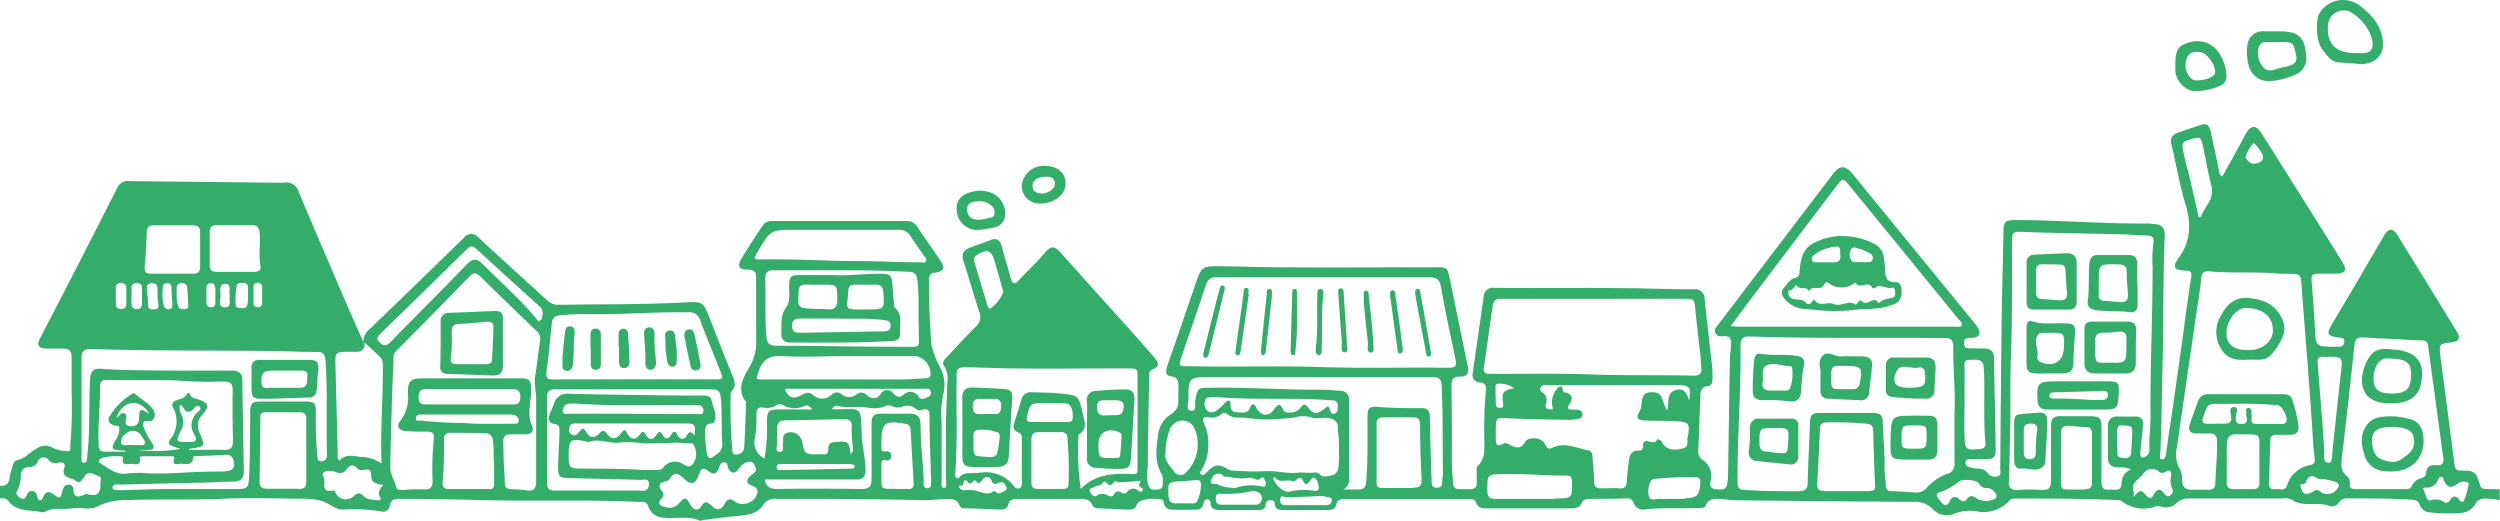 <svg xmlns="http://www.w3.org/2000/svg" viewBox="0 0 340.39 70.88">
  <defs>
    <style>
      .cls-1 {
        fill: #33ad69;
      }
    </style>
  </defs>
  <g id="レイヤー_2" data-name="レイヤー 2">
    <g id="レイヤー_1-2" data-name="レイヤー 1">
      <g>
        <path class="cls-1" d="M338.48,66.58c-.37,0-.67-.06-.81-.51-.56-1.87-.71-2-2.59-2-.69,0-.81-.26-.89-.85-.61-4.84-1.27-9.69-1.89-14.53-.24-1.88-.2-1.88,1.56-2.09.91-.1,1.19-.59.7-1.38q-4.05-6.61-8.14-13.21c-.62-1-1.22-.94-1.81.06-2.33,4-4.67,8-7,11.9-.9,1.51-.8,1.77.9,2,.3.05.69,0,.68.47s-.19.76-.69.77a15.16,15.16,0,0,1-2.23-.07c-.69-.1-.92-.44-1-1.13q-.21-3.93-.54-7.84c-.05-.67.16-.92.8-.91s1.56,0,2.34,0c1.52,0,1.77-.41,1-1.68-2.26-3.64-4.55-7.27-6.84-10.9-1.39-2.22-2.78-4.44-4.2-6.64-.64-1-1.3-1-1.94,0-.23.36-.4.75-.61,1.12-.89,1.63-1.79,3.25-2.7,4.88-.46-.28-.41-.63-.47-.93-.37-1.73-.72-3.47-1.11-5.2-.14-.63-.41-1.2-1.23-.93-1.11.35-2.22.73-3.32,1.13a1.19,1.19,0,0,0-.79,1.6c.65,2.65,1.07,5.36,1.88,8s.81,5.1-.94,7.46c-.87,1.18-.55,1.61.89,1.67.65,0,1,.15.85.93-.4,2.51-.72,5-1.07,7.57-.45,3.22-.9,6.45-1.36,9.67-.33,2.28-.69,4.55-1,6.83-.05.32-.13.71-.52.7s-.28-.42-.27-.67c.22-3.89.2-7.79.31-11.68.18-6,.05-12,.31-18,.05-1.14-.39-1.65-1.49-1.68-.25,0-.49-.09-.74-.08-6.06.07-12.1-.47-18.16-.47-1.24,0-1.53.25-1.56,1.35q-.08,3.82-.17,7.65c-.17,8.25-.19,16.51-.28,24.76,0,.4.19,1-.33,1.13a1.18,1.18,0,0,1-1.34-.41,1.69,1.69,0,0,0-1.39-.64,6.44,6.44,0,0,1-1.15-.2.61.61,0,0,1-.51-.7c.06-.37.39-.37.67-.38h2c1.19,0,1.45-.27,1.44-1.46-.07-4.11-.17-8.21-.24-12.32,0-.92-.47-1.27-1.32-1.29L268,47.42c-.45,0-.58-.34-.58-.74s.15-.62.54-.67c.21,0,.43,0,.64,0,.9-.11,1.16-.59.71-1.38a4.85,4.85,0,0,0-.5-.69q-8.28-10.12-16.55-20.24c-1-1.23-1.75-1.24-2.7,0Q241.79,33.88,234,44.13c-.28.36-.68.7-.43,1.22s.7.45,1.13.42c.83-.05,1.05.39,1,1.12s-.15,1.26-.16,1.9c-.1,5.35-.17,10.7-.26,16.05a7.65,7.65,0,0,1-.1,1c-.14,1-.92.8-1.56.77s-.88-.49-.72-1.12a2.53,2.53,0,0,0-1-2.81,1.42,1.42,0,0,1-.68-1.24c.12-2.47.19-5,.3-7.43,0-.68.09-1.37,1-1.44.46,0,.63-.41.63-.85a14.88,14.88,0,0,0,0-1.49c-.34-3.16-.71-6.33-1.05-9.5a1.3,1.3,0,0,0-1.52-1.34c-2.33,0-4.67-.07-7-.12-6.69-.13-13.4,0-20.1-.08A1.26,1.26,0,0,0,202,40.4c-.47,3.47-1,6.94-1.48,10.41a1,1,0,0,0,.95,1.26c.9.08.91.58.83,1.22a59.34,59.34,0,0,0-.19,6.8c0,1.17.12,2.35-.85,3.28-.3.28-.2.73-.2,1.12,0,2.25.3,2.14-2.37,2.1h-.1a.69.69,0,0,1-.73-.74c-.05-.88-.18-1.76-.18-2.64,0-3.55,0-7.09-.05-10.64,0-.87.19-1.34,1.18-1.29.84,0,1.24-.39,1.06-1.28-.83-4-1.64-8-2.48-12.08-.31-1.49-.4-1.53-1.91-1.53-7,0-14.11.06-21.16,0-3,0-6-.15-9-.14-1.39,0-1.82.32-2.27,1.62l-1.55,4.53c-.85,2.48-1.71,4.95-2.57,7.43-.2.58-.31,1.29.43,1.39,1.15.15,1.11.86,1.08,1.66,0,.6,0,1.21,0,1.81a1.9,1.9,0,0,1-.94,1.66,3.81,3.81,0,0,0-1.8,2.76c-.27,1.87-.56,3.73.49,5.49a1.9,1.9,0,0,1,.13.93c0,.49.09,1-.65,1.11s-1.16,0-1.39-.81a7.85,7.85,0,0,1,0-2.32c0-4,.12-8.07.18-12.11,0-.46-.05-.92.54-1.14.87-.33.79-.86.26-1.47-.85-1-1.67-1.94-2.52-2.89-3.42-3.82-6.87-7.63-10.29-11.46-.87-1-1.38-1-2.21,0-1.08,1.32-2.36,2.45-3.51,3.7-.56.62-.89.58-1.11-.26-.39-1.43-.83-2.85-1.21-4.29-.24-.9-.68-1.27-1.62-.88s-1.79.68-2.7,1-1.22.88-.9,1.86c.75,2.29,1.39,4.62,2.15,6.91a1.77,1.77,0,0,1-.54,2.06c-1.34,1.31-2.6,2.71-3.88,4.08-.32.33-.72.73-.38,1.2a3.35,3.35,0,0,1,.44,2.34c-.07,2.41-.22,4.81-.18,7.23,0,2,0,3.9,0,5.85,0,.42.2,1.21-.27,1.19s-.31-.81-.32-1.25c0-2.55,0-5.1,0-7.66a12.72,12.72,0,0,1,.24-3.9,5.05,5.05,0,0,0-.43-3.57,11.37,11.37,0,0,1-1.22-3.26c-.19-2.93-.37-5.87-.29-8.81a.74.74,0,0,1,.73-.84c1.33-.2,1.5-.6.76-1.71-1-1.54-2.1-3-3.12-4.57a1.56,1.56,0,0,0-1.41-.77H105.16a1.43,1.43,0,0,0-1.35.67c-1,1.49-2,3-2.87,4.48-.59,1-.32,1.49.82,1.47,1,0,1.22.36,1.2,1.26,0,2.69,0,5.39,0,8.08a7,7,0,0,1-.95,4c-.89,1.47-1.72,3-.43,4.7a.36.36,0,0,1,0,.21c-.08,2-.13,4-.26,6a1.06,1.06,0,0,1-1.14.93c-.58,0-.44-.62-.5-1a66.17,66.17,0,0,1-.19-6.9,1.25,1.25,0,0,1,.17-.81c.63-.65.37-1.28.1-2-1-2.37-1.91-4.74-2.84-7.11-1.27-3.25-1.06-3-4.16-2.87-5.55.27-11.12.21-16.68.3a2.11,2.11,0,0,1-1.54-.57c-3.1-2.85-6.24-5.66-9.33-8.53a1.28,1.28,0,0,0-2.08,0q-6.39,6.24-12.82,12.43a2.1,2.1,0,0,0-.83,1.73c-.7-1.58-1.42-3.15-2.1-4.73-2.25-5.24-4.52-10.48-6.72-15.74a1.73,1.73,0,0,0-1.94-1.23c-.92.05-1.85,0-2.77,0l-18.28-.2a1.57,1.57,0,0,0-1.66.83Q10.78,35.82,5.44,46.09c-.46.88-.2,1.32.82,1.37.78,0,1.56,0,2.34,0s1.15.37,1.15,1.15c0,1.49,0,3,0,4.47a67.15,67.15,0,0,1-.18,7.64c0,.32.11.83-.49.7A5,5,0,0,1,7.24,61a2,2,0,0,0-2.13,0c-1,.51-1.69,1.45-2.86,1.67-.31.06-.45.53-.55.87A9.51,9.51,0,0,0,1.31,65c-.08.83-.47,1.22-1.31,1.14v1.7c.42,0,.86,0,1.16.38,1.16,1.56,3,1.15,4.54,1.53a.62.62,0,0,0,.42-.07c1.16-.68,2.45-.24,3.66-.46s2.43.32,3.52-.28a8.46,8.46,0,0,1,3.9-.85c4.42-.15,8.85,0,13.28-.18,3.82-.19,7.66,0,11.49,0a8.56,8.56,0,0,1,1.66.26c1.12.23,1.94,1.26,3.13,1.21a23.51,23.51,0,0,1,5.17.26.9.9,0,0,0,1.13-.72c.14-1,.75-1,1.52-1,3.68,0,7.37.08,11,.17,7.16.19,14.32-.09,21.47.25.49,0,1-.09,1.21.59a2.18,2.18,0,0,0,2,1.54c1.65.25,3.38-.32,5,.42.13.06.34-.07.52-.09,1.51-.18,3-.4,4.53-.54s2.78-.29,3.6-1.47a1.81,1.81,0,0,1,1.73-.87c6.7,0,13.39,0,20.09.19,1.06,0,2.12-.15,3.18-.16.7,0,1.44,0,1.74.89a.59.59,0,0,0,.61.35l5,.19c.46,0,.87-.13,1-.63.17-.7.65-.82,1.29-.82q4.3,0,8.61,0a1.46,1.46,0,0,1,1.57.82.83.83,0,0,0,.79.46c1.34.06,2.68.13,4,.18.42,0,1,0,1.12-.41.28-.74.84-.87,1.49-1a6.79,6.79,0,0,1,1.91,0,.5.5,0,0,1,.42.43c.14.89.75,1,1.49,1s1.63,0,2.44,0,1.36,0,1.51-1a.48.48,0,0,1,.54-.41.4.4,0,0,1,.37.44c0,.81.57,1,1.25,1,1.74,0,3.48,0,5.21,0,.55,0,1-.09,1.07-.75a.58.58,0,0,1,.62-.59.54.54,0,0,1,.62.55c.06.64.49.79,1,.79h6.27c.57,0,1-.17,1.1-.76s.55-.73,1.11-.73c5.63,0,11.27,0,16.91,0,.39,0,.82,0,1,.45.25.79.87.82,1.54.82,3.8,0,7.59,0,11.38,0,.64,0,1.19-.07,1.48-.76.21-.5.7-.54,1.18-.54,1.63,0,3.26,0,4.89-.06a.91.91,0,0,1,1,.61,1.34,1.34,0,0,0,1.52.9c2.44-.29,4.88-.1,7.33-.2.39,0,.86,0,1-.41.42-.93,1.19-.87,2-.82s1.56.17,2.33.18c8,.08,16,.17,24,.21a3.28,3.28,0,0,1,2.55,1,2.57,2.57,0,0,0,2.88.62,5.92,5.92,0,0,1,3.37-.27,4.88,4.88,0,0,0,4-1.32,1.1,1.1,0,0,1,1-.48c4.61,0,9.21,0,13.81.21a1.24,1.24,0,0,1,.7.18,4.82,4.82,0,0,0,4.56.69,1.11,1.11,0,0,1,.72,0,2.06,2.06,0,0,0,2.17-.49,2.35,2.35,0,0,1,1.74-.6h12.66A2.2,2.2,0,0,1,312,68c1.6,1.16,3.53.24,5.2.9a1.21,1.21,0,0,0,1.31-.54,1.29,1.29,0,0,1,1.11-.5c3,0,5.95,0,8.92.19a1,1,0,0,1,.94.72,1.6,1.6,0,0,0,1.43,1,21,21,0,0,0,4.2.06A2.38,2.38,0,0,0,337,68.69a1.39,1.39,0,0,1,1.46-.79,8,8,0,0,1,1.89.2V66.61ZM126.69,51.08c-.09.44-.44.4-.75.42-1.2.07-2.4.17-3.6.17q-9.15,0-18.29,0c-1.24,0-1.14,0-.73-1.18.57-1.63,1.56-2.14,3.27-2,2.83.16,5.67,0,8.51,0h9.57A2.44,2.44,0,0,1,126.69,51.08Zm-1.59-6.59c0,.42,0,.85,0,1.27.08,1.46.09,1.48-1.42,1.46-6,0-12-.13-18-.15-1,0-1.23-.33-1.32-1.29-.25-2.58-.06-5.17-.17-7.75,0-.92.31-1.25,1.23-1.23,2.41,0,4.82,0,7.23,0,3.68,0,7.36,0,11.05.21.8,0,1.12.31,1.2,1.09C125.18,40.24,125,42.36,125.1,44.49ZM103.19,34.23c1.73-2.93,1.73-2.93,5.1-2.93h5.95c2.69,0,5.38,0,8.08,0a1.72,1.72,0,0,1,1.67.87c.55.9,1.2,1.75,1.79,2.63.15.22.46.43.31.74s-.51.18-.78.18c-2.76,0-5.51-.15-8.27-.17-4.43,0-8.85-.31-13.28-.23C102.58,35.34,102.57,35.28,103.19,34.23ZM47.32,47.9c.32,0,.64,0,1,0,.93.07,1.41-.31,1.3-1.28.67.62,1.36,1.23,2,1.86a1.38,1.38,0,0,1,.5,1c.07,4.46-.35,8.9-.18,13.63A4.93,4.93,0,0,0,49,62.21c-.95-.17-2-.37-2.76.49-.35-.2-.25-.48-.25-.7q-.16-6.21-.32-12.42C45.62,48,45.75,47.9,47.32,47.9ZM35.69,39.11c0,.35,0,.7,0,1h0c0,.38,0,.77,0,1.15a.54.54,0,0,1-.61.57.51.51,0,0,1-.56-.5c0-.77,0-1.54,0-2.31a.51.51,0,0,1,.55-.51A.54.54,0,0,1,35.69,39.11Zm-7.15-7.45c0-.73.29-1,1-1,1.6,0,3.19,0,4.79,0,.65,0,.92.24,1,.91.19,1.55-.17,3.11.14,4.66.12.59-.31.8-.86.79H32c-.82,0-1.63,0-2.45,0s-1-.31-1-1C28.56,34.57,28.56,33.11,28.54,31.66ZM32.6,41.92c-.22,0-.49-.07-.49-.32a9.25,9.25,0,0,1,.13-2.73c.11-.41.56-.36.91-.34a.58.58,0,0,1,.62.6c0,.39,0,.78,0,1.16C33.81,41.79,33.58,42.09,32.6,41.92Zm-2-.08c-1,0-.53-1-.57-1.61s-.21-1.63.68-1.59.36,1.07.59,1.64C31.09,40.83,31.69,41.87,30.62,41.84Zm-2.5-2.45c0-.4.05-.82.58-.83s.63.44.64.87v.84h0c0,.35,0,.7,0,1a.54.54,0,0,1-.62.56.53.53,0,0,1-.57-.6Q28.09,40.33,28.12,39.39Zm-8.41-3c.15-1.58.23-3.18.3-4.77,0-.67.29-.95,1-.94,1.78,0,3.55,0,5.32,0,.68,0,.95.29.94,1,0,1.56,0,3.12,0,4.68,0,.62-.31.9-.92.9H20.45C19.87,37.22,19.64,37,19.71,36.38Zm4.36,2.91c0-.45.19-.73.68-.74a.65.65,0,0,1,.77.67c.05.77.1,1.54.14,2.31a.48.48,0,0,1-.49.56c-.4,0-.78,0-.9-.5a4.92,4.92,0,0,1-.2-1.56Zm-.59,2.12c0,.3,0,.58-.33.65a.6.6,0,0,1-.78-.35A6.37,6.37,0,0,1,22.2,39c0-.33.3-.45.61-.43a.52.52,0,0,1,.54.53c0,.45,0,.91.07,1.36h0C23.42,40.78,23.44,41.09,23.48,41.41Zm-2.53.7c-.42,0-.77,0-.77-.6s-.09-1.34-.16-2.29c0-.21,0-.66.7-.67s.73.41.74.92,0,1.27.11,1.9S21.44,42.09,21,42.11ZM17.9,39.23c0-.48.28-.69.75-.68s.67.21.68.63c0,.74,0,1.48,0,2.22,0,.4-.18.67-.62.68s-.76-.16-.8-.64,0-.77,0-1.16h0Zm-2.14,0a.64.64,0,0,1,.73-.7c.49,0,.7.26.71.73v1.06c0,.38,0,.77,0,1.16s-.31.6-.71.6-.69-.18-.7-.62C15.76,40.74,15.76,40,15.76,39.25Zm-3.9,28c-.19,0-.45.17-.68.25-.65.23-1.12.15-1.17-.68,0-.42-.16-.8-.65-.82s-.72.35-.84.79c-.31,1.17-.32,1.18-1.3.5-.62-.44-1-.31-1.33.37-.09.22-.18.51-.49.46s-.27-.3-.32-.5c-.1-.36-.24-.69-.65-.75s-.65.23-.79.57-.35.66-.79.41-.81-.58-.52-1a4.36,4.36,0,0,0,.5-2.13c.1-.67.38-1.13,1.16-1.1a1.21,1.21,0,0,0,1.16-.77.83.83,0,0,1,1.47-.2,1.19,1.19,0,0,0,1.32.38c.5-.15.92,0,.88.53-.65,1.63.87,1.43,1.46,1.91s.91-.1,1.23-.58c.56-.86,1.21-.3,1.85-.07s.3.6.31,1C13.72,67.34,13.11,67.62,11.86,67.28ZM31.72,60c0,.9-.26,1.29-1.21,1.26-1.58-.06-3.17,0-4.82,0,.09-.12.11-.17.14-.17,2.1-.26,2.17-.29,1.32-2.21a2.15,2.15,0,0,1,.48-2.49c.92-1.17.8-1.49-.6-2-.42-.15-.93-.13-1.13-.67-.06-.19-.34-.3-.41-.13-.34.72-1.09.72-1.66,1a.6.6,0,0,0-.27.9,3.91,3.91,0,0,1-.34,4.27c-.45.74-.35.8,1.38,1.36a20.15,20.15,0,0,1-5.83.14c.52,0,1,0,1.56,0s.74-.35.43-.86a9.28,9.28,0,0,1-1-1.75c-.15-.47-.85-1.44.63-1.33.63,0,.89-.87.51-1.47-.63-1-1.73-1.48-2.55-2.27a.34.34,0,0,0-.29,0,9.05,9.05,0,0,0-3.17,3.16c-.37.7.3,1.19.88,1.22s.45.12.47.49a2.5,2.5,0,0,1-.45,1.39c-.74,1.28-.63,1.45.88,1.49a.75.75,0,0,1,.51.17H14.24c-.59,0-.79-.31-.81-.86-.11-2.7.2-5.38.2-8.07a.74.74,0,0,1,.86-.84c3.57.09,7.15-.11,10.73.15,1.73.12,3.47.1,5.2.07.9,0,1.28.24,1.26,1.2C31.64,55.43,31.67,57.74,31.72,60Zm-7-3.56a1.56,1.56,0,0,1-.19-1.34c.2.16.34.22.39.33.4.79.87.83,1.48.21.19-.21.45-.61.77-.26s-.05.54-.24.72a2.31,2.31,0,0,0-.42,3.13c.44.77,0,1-.75.95-1.86,0-1.89,0-1.05-1.71A2.3,2.3,0,0,0,24.71,56.48Zm-7.79-.18c-.46-.19-.65.47-1.06.57.76-2.19,3.1-2.8,4.48-.46-1.25-.81-1.35-.78-1.42.55,0,.89-.46,1.19-1.28,1.1a.52.52,0,0,1-.54-.62C17.12,57,17.45,56.52,16.92,56.3Zm.46,2.6a1.31,1.31,0,0,1,1.79.37,2.16,2.16,0,0,1,.22.36c.13.27.51.5.3.83s-.58.15-.89.17-.49,0-.73,0a.72.72,0,0,1-.21,0c-.48-.1-1.25.3-1.38-.3A1.44,1.44,0,0,1,17.38,58.9Zm-3.47,3.48a7.32,7.32,0,0,1,2.42-.21c.18,0,.44,0,.4.24-.22,1.15.65.78,1.14.79s1.34.35,1.16-.79c-.05-.26.29-.24.49-.25l3.72,0c.22,0,.61-.06.46.35-.31.83.31.77.72.7.68-.13,1.73.43,1.89-.88,0-.21.28-.17.44-.18,1.31-.06,2.62-.1,3.92-.19.87-.06,1.09.44,1.19,1.15s-.32,1-1,1.07a6,6,0,0,1-.73.07c-3.3-.08-6.58.35-9.88.24a15.16,15.16,0,0,0-2.86,0c-1.52.3-2.52-.63-3.64-1.29C13.33,62.94,13.35,62.56,13.91,62.38Zm26.73,4.21c-1.42,0-2.84,0-4.25,0-.78,0-1.08-.29-1.06-1.07q.08-4.34.11-8.69c0-.56.31-.66.74-.66,1.52,0,3,0,4.57,0,.68,0,1,.29.94,1,0,1.41,0,2.83,0,4.25h0c0,1.38,0,2.76,0,4.14C41.73,66.32,41.41,66.61,40.64,66.59Zm3-3.77c-.48,0-.4-.4-.44-.7a49.06,49.06,0,0,1-.2-5.94c0-1.26-.18-1.46-1.38-1.47-2,0-4.11,0-6.16,0-1.17,0-1.39.26-1.41,1.48,0,3.05,0,6.09-.17,9.14-.06,1-.34,1.3-1.31,1.29-3.08,0-6.16,0-9.25,0-2.26,0-4.52.11-6.79.16a8.08,8.08,0,0,1-.85-.05c-.18,0-.35-.1-.37-.31s.18-.36.4-.4a4.46,4.46,0,0,1,.63,0L26,65.74c1.94,0,3.89-.15,5.83-.17,1,0,1.39-.48,1.37-1.44q-.12-6.21-.2-12.43c0-1-.66-1.24-1.48-1.24H23.86c-3.36-.05-6.73,0-10.09-.24-1-.09-1.42.24-1.49,1.33-.22,3.4,0,6.8-.37,10.18a7.46,7.46,0,0,1-.11,1,.36.36,0,0,1-.4.28c-.22,0-.29-.18-.3-.37s0-.43,0-.64c0-4.39,0-8.79,0-13.18,0-1.07.4-1.33,1.38-1.3,8.18.29,16.36.16,24.54.28,2.05,0,4.11.13,6.16.12.83,0,1.07.32,1.13,1.13.32,4.21.09,8.43.2,12.64,0,.18,0,.36,0,.53C44.4,62.67,44.05,62.82,43.63,62.82Zm8.11,4.89c.16.31,0,.5-.34.44-.64-.11-1.35,0-1.88-.55s-.93-.45-1.44.05a1.55,1.55,0,0,1-2.29-.29c-.14-.2-.25-.59-.45-.54-1.89.42-.83-1.31-1.36-1.91-.31-.35.21-.76.69-.76a3.47,3.47,0,0,1,1.14.2,1.08,1.08,0,0,0,1.38-.43c.39-.59.93-.68,1.4-.13s1.29,0,1.7.26,0,1.14.54,1.6a2.6,2.6,0,0,0,1.35.4C51.64,66.64,51.41,67.11,51.74,67.71Zm14.82-1.09c-1.84,0-3.68,0-5.53,0a.7.7,0,0,1-.78-.88,58.84,58.84,0,0,0,.18-5.94.75.75,0,0,1,.86-.83c1.56,0,3.11,0,4.67.06a1,1,0,0,1,1.13,1c.17,1.13.06,2.26.17,3.39,0,.81,0,1.63,0,2.44C67.31,66.43,67.09,66.62,66.56,66.62ZM57.67,56.44c2,0,4,0,5.94,0h5.63a2.9,2.9,0,0,1,.93.12.72.72,0,0,1,.44.78c0,.41-.4.35-.66.35-2.33,0-4.68.08-7-.1a51,51,0,0,1-5.39-.31c-.34-.07-1,.2-.93-.37S57.26,56.44,57.67,56.44ZM57,54.09c0-.84.33-1.12,1.13-1.11q5.79,0,11.56,0c.78,0,1.17.21,1.16,1.08s-.42,1.06-1.18,1c-1.91,0-3.82,0-5.73,0s-3.89,0-5.83,0C57.37,55.12,57,54.9,57,54.09Zm16.52-7.62c-.24,1.72-.45,3.44-.71,5.16A14.85,14.85,0,0,0,73,53.84c0,3.9,0,7.8,0,11.7,0,1-.35,1.37-1.31,1.24a7.71,7.71,0,0,0-1.26-.14c-2,0-1.62-.32-1.73-1.83s-.15-3.12-.18-4.67c0-.68.25-1,.94-1s1.42,0,2.12,0,1.2-.44.87-1.15c-.62-1.32-.3-2.63-.18-4A9.28,9.28,0,0,0,72.32,53c0-1.24-.24-1.48-1.51-1.49H57.63c-1.77,0-2.13.36-2.08,2.14a5.14,5.14,0,0,1-1,3.58c-.64.79-.29,1.4.76,1.47s1.91.07,2.87.06c.69,0,1,.31.89,1a39.15,39.15,0,0,0-.17,5.73c0,.91-.37,1.2-1.21,1.14-.49,0-1,0-1.49,0-.77,0-2.09.29-2.2-.16-.23-1-.87-1.81-.86-2.88q.13-7.4.44-14.76A1.47,1.47,0,0,1,54,47.73q5-5,9.92-10.09c.56-.58.93-.52,1.47,0q3.83,3.77,7.71,7.47A1.35,1.35,0,0,1,73.52,46.47Zm.23-3-.39.31c-.82-.93-1.59-1.89-2.46-2.76-1.72-1.73-3.52-3.39-5.24-5.12-.7-.7-1.25-.74-2,0C60.19,39.49,56.64,43,53.16,46.58c-.59.61-1,.51-1.5,0-.36-.33-.36-.61,0-1q6-5.85,12-11.73c.5-.5.82-.3,1.24.08q4.26,3.91,8.57,7.79C74.12,42.34,73.82,42.91,73.75,43.51Zm.66,7.12c.31-2.17.5-4.36.72-6.54.08-.77.44-1.05,1.23-1.13,2.58-.26,5.16-.11,7.74-.18,3.19-.08,6.37-.27,9.56-.22a1.5,1.5,0,0,1,1.67,1.08c.86,2.32,1.83,4.61,2.74,6.91.43,1.09.39,1.14-.75,1.14-3.65,0-7.3,0-10.95,0s-7.3,0-10.94,0C74.63,51.71,74.28,51.56,74.41,50.63Zm12.77,16.2c-3.9,0-7.8,0-11.7,0-.79,0-1-.34-1-1.09q0-5.8,0-11.59c0-.85.34-1.11,1.14-1.1,3.58,0,7.16,0,10.74,0s7,0,10.53,0c.91,0,1.18.3,1.26,1.22.18,2.05.06,4.11.19,6.15.07,1.14-.77,1.47-1.42,1.9-.42.27-.65-.26-.69-.67C96.1,60.73,96,59.85,96,59c0-.68,0-1.31.91-1.34a.51.51,0,0,0,.35-.21c.46-1-.2-1.92-.35-2.87-.09-.57-.6-.72-1.15-.72-.85,0-1.7,0-2.55,0-5.24-.07-10.48-.11-15.72-.24a1.83,1.83,0,0,0-2.07,1.36c-.14.44-.36.85-.53,1.28-.28.72-.35,1.34.67,1.48.66.08.62.59.61,1,0,1.55-.15,3.11-.18,4.66s.17,1.67,1.62,1.7c3.22.08,6.44.14,9.66.24.42,0,1.09-.29,1.08.59S87.82,66.83,87.18,66.83Zm-1-10.46c-2.88,0-5.75,0-8.62,0-.33,0-.9.22-.93-.36a.93.93,0,0,1,.88-1,7.49,7.49,0,0,1,1.16,0c5.17.35,10.35.1,15.52.2l.85,0a.7.7,0,0,1,.73.75c0,.57-.44.46-.77.46C92,56.38,89.08,56.37,86.14,56.37Zm8.41,3c-.43-.54-.73-.71-1.1,0-.29.59-.93.55-1.23-.09s-.57-.58-.91,0-.75.63-1.1,0-.56-.49-.89,0c-.49.74-1,.71-1.44-.07-.32-.58-.51-.39-.81,0-.55.78-1.23.74-1.68-.12-.27-.52-.38-.72-.82-.11-.68.93-1.33,1-2,.07-.39-.5-.57-.42-1,0-.66.71-1.32.65-1.78-.16-.3-.52-.53-.63-.91-.12s-.59.66-1.07.43-.39-.65-.31-1c.11-.58.61-.5,1-.5H93.59C94.65,57.7,94.73,57.86,94.55,59.36ZM87.41,64C85,63.78,82,63.84,79,63.79c-1.43,0-1.56-.19-1.57-1.63,0-2.38.19-2.53,2.59-2a.4.4,0,0,0,.21,0c1.46-.54,2.89.38,4.43.06a18.68,18.68,0,0,1,3.11.15c1.31,0,2.6,0,3.92-.09.76-.08,1.61.15,2.45.06.47,0,.85,1.54.51,2.25s-.59,1.24-1.57.65a2,2,0,0,0-2.84.5C90,64,90,64,87.41,64Zm15.48,3.68a2.07,2.07,0,0,1-2.85.61c-.58-.47-1-.4-1.35.28-.47.88-1.07,1-1.76.33s-1-.7-1.49.09c-.38.59-1,.46-1.4-.21-.64-1.12-.79-1.16-1.62-.21a1.68,1.68,0,0,1-1.84.46c-.66-.15-1.23-.42-.46-1.18a.7.7,0,0,0,0-1c-.58-.73-.35-1.14.52-1.31a.88.88,0,0,0,.54-.3c.61-1.08,1.19-.78,1.91-.09,1,1,1.64.76,2.07-.54.31-.92.58-1,1.38-.41.6.45,1,.37,1.3-.36.15-.41.26-.89.77-.89s.41.51.55.81c.32.7.91.79,1.38.15a2.22,2.22,0,0,1,1.19-1c.78-.21,1,.29,1.16.81s-.38.78-.7,1.06c-.63.55-.6,1.08.18,1.34C103.39,66.46,103.19,67.07,102.89,67.71Zm-.09-8.12a13.66,13.66,0,0,0,.19-3.06c0-.75.19-1.14,1-1a2.44,2.44,0,0,0,1.74-.33.8.8,0,0,1,.89,0,3.14,3.14,0,0,0,2.86.13c.43-.19.73-.06,1.11.45H106c-1.32,0-1.54.2-1.58,1.52a24.07,24.07,0,0,1-.33,5.15A2.42,2.42,0,0,1,102.8,59.59Zm13.31,1.07c0,.38.17.83-.28,1.17-.27-1.74-.28-1.74-2.06-1.61-.62,0-1,.21-1,.94s-.27.74-.77.73h-.53c-1.9,0-1.9,0-2.27-1.8A1.59,1.59,0,0,0,107,59c-.56.31-.31.88-.4,1.34s.27,1.2-.44,1.19-.32-.75-.35-1.17c0-.67,0-1.35,0-2s.27-1.11,1-1.12q4-.06,8-.18c.8,0,1.21.22,1.16,1.07A12,12,0,0,0,116.11,60.66Zm.29,2.88c-.14.35-.46.29-.72.3-3,.07-6,.14-9,.18-.33,0-.92.22-.93-.36s.55-.45.92-.45q4.52,0,9,0C115.94,63.25,116.27,63.18,116.4,63.54Zm7.3,3.06h-1.49c-2.41-.06-2.19.3-2.2-2.24V63.31c0-.41,0-.8.61-.63a.59.59,0,0,0,.75-.56c0-.52-.34-.72-.76-.66-.62.08-.62-.28-.6-.69v-.43c0-2.77.46-3.15,3.26-2.63a.76.76,0,0,1,.71.77l.42,7.4C124.43,66.38,124.16,66.6,123.7,66.6Zm3.07-1c0,.37.08.88-.48.91s-.53-.48-.53-.86c0-1.14-.1-2.26-.2-3.39-.13-1.48-.2-3-.23-4.46,0-1-.44-1.48-1.49-1.44-1.31,0-2.62,0-3.93,0-.92,0-1.25.38-1.24,1.27,0,2.55,0,5.1,0,7.65,0,1-.36,1.34-1.36,1.33-3.83-.05-7.66-.07-11.48,0-1.07,0-1.56-.39-1.69-1.3h12.61c.81,0,1.1-.48,1.1-1.25,0-1.88-.61-3.69-.52-5.58,0-.1-.06-.2-.06-.31,0-2.82-.47-2.4-2.78-2.43h-1.19a.65.65,0,0,1,.74-.45c1.35.36,2.72,0,4.08.23a4.06,4.06,0,0,0,2.41-.19,1.06,1.06,0,0,1,.92,0,1.92,1.92,0,0,0,1.24.14,1.85,1.85,0,0,1,2.12.32.6.6,0,0,0,.5.1c1.42-.48,1.25.45,1.26,1.32,0,2.55.12,5.1.18,7.65C126.78,65.12,126.79,65.37,126.77,65.62Zm-.4-11.55c-.39.22-.86.53-1.24.06a1.34,1.34,0,0,0-2.22-.23c-.38.32-.89.18-1.29-.3a1,1,0,0,0-1.7.08c-.61.82-1.25.7-1.9.17a1,1,0,0,0-1.4-.11,1.53,1.53,0,0,1-2,0,1,1,0,0,0-1.41.08,1.85,1.85,0,0,1-2.52,0c-.57-.49-1-.26-1.53,0-1.09.63-1.7.43-2.29-.68.26-.26.6-.15.9-.15l17.73,0a1.62,1.62,0,0,1,.22,0c.37,0,.84-.12,1,.32S126.65,53.92,126.37,54.07Zm6.29-18.37a.71.71,0,0,1,.33-.9c1.36-.92,2-.72,2.44.82s.81,2.85,1.19,4.19A5.45,5.45,0,0,1,134.88,42c-.37,0-.38-.24-.45-.47Zm3.11,31.45c-.19-.09-.38-.34-.56-.2-.61.49-1.09.23-1.76.09a4.57,4.57,0,0,0-2-.25.76.76,0,0,1-.81-.34c-.22-.24.08-.34.19-.28.55.25.14-1.35.95-.48a.36.36,0,0,0,.62,0c.21-.29.35-.34.62,0s.46,0,.65-.23c.49-.53,1-.76,1.37.1.23.54.56.39.94.23.76-.33.87.32,1.12.72C137.14,66.77,136.07,67.29,135.77,67.15ZM145.48,66c0,.44-.34.57-.74.57l-3.49,0c-.59,0-.82-.3-.82-.86,0-1,0-2,0-3h0c0-1,0-1.91,0-2.87,0-.65.25-1,.94-1,1,0,2.05,0,3.07,0a.76.76,0,0,1,.88.71A48.06,48.06,0,0,1,145.48,66Zm-.57-8.55c-.71,0-1.42,0-2.12,0h-2.33c-.56,0-.75-.18-.61-.77.4-1.73.46-1.79,2.25-1.79.92,0,1.83,0,2.75,0s1.24.73,1.22,1.87C146.06,57.68,145.38,57.42,144.91,57.45Zm2.24,9.11a36.22,36.22,0,0,1-.32-7.06c0-.14,0-.34.12-.39,1.19-.75.69-1.79.48-2.76-.57-2.58-.58-2.53-3.27-2.79-1.24-.11-2.47-.11-3.71-.15a1.23,1.23,0,0,0-1.35.94c-.34,1.09-.69,2.16-1,3.25-.16.51-.14,1,.46,1.24s.57.58.57,1c0,1.91,0,3.83,0,5.74,0,.34.08.76-.36.9s-.69-.23-.92-.55a4.82,4.82,0,0,0-4.05-1.61,14.92,14.92,0,0,1-1.9.11,1.58,1.58,0,0,0-1.08.35c-.17.15-.29.48-.59.28s-.19-.45-.17-.69c.35-4.49.1-9,.2-13.49,0-.73.41-.86,1-.87,2.09,0,4.18.13,6.26.15,5.32.06,10.63,0,15.95,0,1.39,0,1.42,0,1.42,1.44,0,3.89,0,7.79,0,11.69,0,1.36,0,1.31-1.33,1.23C151.25,64.46,149.05,64.68,147.15,66.56Zm8.38.29a.36.36,0,0,1-.5,0,1,1,0,0,0-1.58.17.54.54,0,0,1-.7.08c-.49-.33-.82-.24-1.12.26-.18.3-.5.25-.77.13a1.3,1.3,0,0,0-1.54,0c-.37.27-.78-.19-.93-.62s.35-.39.56-.54c.36-.26.92-.12,1.19-.6.14-.25.37-.16.52,0,.37.46.68.41,1-.07.21-.31.43,0,.62,0,1,0,1.91-.11,3-.19,0,.3-.48.71.14.93C155.58,66.51,155.69,66.68,155.53,66.85Zm3.18-5.21a8.61,8.61,0,0,1,.51-3,1.92,1.92,0,0,1,1.71-1.38,1.83,1.83,0,0,1,1.75,1.16,5.47,5.47,0,0,1-1.28,6,1,1,0,0,1-1.43-.08C159.35,63.48,158.4,62.67,158.71,61.64ZM163,68.22c-.25.52-.89.26-1.37.31-.17,0-.35,0-.53,0s-.56,0-.84,0c-.81.07-1.13-.26-1.16-1.09-.07-1.79-.11-1.79,1.72-1.92.67,0,1.33-.12,2-.15.29,0,.63,0,.67.38A4.75,4.75,0,0,1,163,68.22ZM171.8,68c-.11.41-.31.72-.79.72h-2.44c-.71,0-1.42,0-2.13,0s-.91-.22-.91-.87.42-.63.86-.61a15.52,15.52,0,0,0,3.9-.34,1.39,1.39,0,0,1,1,.14A.83.83,0,0,1,171.8,68Zm.5-1.93c-.13.27-.33.2-.54.15a6.72,6.72,0,0,0-3.5.2,5.69,5.69,0,0,1-2.12-.31c-.19,0-.34-.25-.57-.22-1,.15-.69-.44-.48-.93s1.13-.61,1.39-.25.56.15.83.21a7.76,7.76,0,0,0,2.92.13c.45-.06,1,.63,1.5,0,.13-.16.33,0,.41.17S172.46,65.72,172.3,66.05Zm1-1c.09,0,.26-.11.28-.08.62.85,1.54.25,2.27.49a.73.73,0,0,0,.76-.23c.32-.25.61-.22.78.16.35.77.67.53,1,0,.16-.23.45-.52.69-.27a1.88,1.88,0,0,1,.47,1.36c0,.31-.42.37-.7.31a8.39,8.39,0,0,0-3.31.14C174.74,67.05,173.6,66.05,173.3,65Zm8,3.1c0,.5-.42.6-.84.61h-2.66v0H175c-.56,0-.75-.34-.69-.84.07-.66.5-.24.8-.25,1.48,0,3-.08,4.44-.15a2.74,2.74,0,0,1,1.14.15C180.93,67.72,181.37,67.65,181.33,68.12Zm1-5.57c0,1.8-.31,2.16-2,2.28-.51,0-.74-.66-1.31-.55s-1.36,0-2,0c-1.61.24-3.18-.27-4.74-.18s-2.86,0-4.29-.07a1.43,1.43,0,0,1-.71-.16c-1.39-.82-1.9-.75-3.09.53a.47.47,0,0,1-.56.18c-.36-.17-.14-.44,0-.63a6.82,6.82,0,0,0,.92-3.65,6.32,6.32,0,0,0-.56-2.68c-.29-.57-.18-1,.62-.86a2,2,0,0,0,1.7-.4.56.56,0,0,1,.84,0,2.23,2.23,0,0,0,1.5.44c1.12,0,2.25.24,3.32.26a32.31,32.31,0,0,0,4.38-.28,4,4,0,0,1,2.24,0c.88.35,1.94-.25,2.9.27a1.06,1.06,0,0,1,.7.94c0,.67.1,1.34.13,2s0,1.35,0,2h.05Zm-.58-6.27c-.46.11-.57-.27-.67-.64-.15-.54-.39-.32-.68-.08-1.06.88-1.53.85-2.31-.19-.37-.5-.61-.33-.9,0a1.84,1.84,0,0,1-1.56.76c-.37,0-.74-.05-.91-.42-.37-.79-.63-.86-1.18-.07-.79,1.14-1.88,1-2.53-.31-.08-.16-.16-.33-.36-.33s-.29.16-.35.34c-.33,1-1.15.76-1.87.75s-.84-.51-.87-1.16-.43-.47-.74-.15a5.61,5.61,0,0,1-1.16,1.07,1,1,0,0,1-1.28,0,1.31,1.31,0,0,1-.27-1.3c.1-.59.59-.5,1-.51h1c4.9.41,9.94,0,15,.41.56,0,1.11,0,1.08.82C182.07,55.66,182.24,56.16,181.72,56.28Zm10.7,10.11c-1.38,0-2.76,0-4.13,0-.7,0-.87-.22-.86-.83,0-1.31,0-2.62,0-3.92h0c0-1.31,0-2.62,0-3.93,0-.67.28-.95,1-.94,1.31,0,2.61,0,3.92,0,.69,0,1,.22,1,1,0,2.47.1,4.94.2,7.41C193.62,66.11,193.29,66.42,192.42,66.39Zm3.92-.6c0,.45-.36.57-.76.56s-.61-.17-.64-.55,0-.71-.05-1.07c-.07-2.68-.16-5.37-.21-8.06,0-.73-.27-1.14-1.05-1.15-2,0-4,0-6-.17-1.23-.09-1.42.18-1.44,1.39,0,2.9.06,5.81-.16,8.71-.07.88-.37,1.2-1.22,1.14-.63,0-1.26,0-1.9,0a1.46,1.46,0,0,0,.77-1.56c0-3.5,0-7,0-10.52a1.18,1.18,0,0,0-1.25-1.35,32.23,32.23,0,0,0-3.4-.15c-4.74,0-9.48-.35-14.23-.26-1.76,0-1.72,0-2.07,1.77-.09.46.26,1.41-.53,1.35s-.39-1-.39-1.46c0-3.11,0-3.11,3.08-3.11,10,0,20,0,30.08,0,1.05,0,1.29.25,1.33,1.34.17,4,.11,8.07.16,12.11C196.37,65.08,196.37,65.44,196.34,65.79ZM180.62,50c-6.27-.23-12.53,0-18.8-.14-1.36,0-1.38,0-.92-1.35,1.1-3.26,2.24-6.5,3.31-9.76a1.31,1.31,0,0,1,1.46-1c4.85,0,9.7,0,14.56,0v0c4.75,0,9.49,0,14.24,0,1.06,0,1.55.24,1.75,1.4.54,3.21,1.26,6.39,1.92,9.58.23,1.15.12,1.34-1,1.34C191.61,50,186.11,50.15,180.62,50Zm21.41.18c.41-2.87.81-5.74,1.22-8.62.11-.79.65-.88,1.31-.88H217v0h12.32c1.34,0,1.38.09,1.51,1.45.21,2.18.48,4.36.72,6.54,0,.49.07,1,.11,1.48.06.68-.27,1-.94,1-4.67-.11-9.34,0-14-.16-4.38-.17-8.78-.07-13.17-.09h-1C202.13,50.81,202,50.59,202,50.13Zm2.62,4.75c0,.27.12.51-.23.58s-.71,0-.74-.39c-.06-.84-.05-1.69-.05-2.53a.3.3,0,0,1,.32-.34,3.33,3.33,0,0,1,2.21.61C204.61,53.18,204.44,53.43,204.65,54.88Zm7.07,13h-3.5c-1.52,0-3,0-4.57,0-.8,0-1.13-.26-1.14-1.1,0-2.27-.06-2.23,2.2-2.28,2.83-.07,5.65.22,8.48.2.62,0,.86.19.86.86C214.05,67.86,214.07,67.86,211.72,67.86Zm12-7.16c0,.53-.31.58-.68.58-.81,0-1.14.5-1.23,1.2-.13,1-.26,2-.32,3,0,.67-.29,1-1,.94s-1.63,0-2.44,0-1-.26-1-1c0-1.06-.15-2.11-.21-3.17,0-.45-.1-.94-.58-1-1.62-.29-3.2-1.19-4.9-.35-.67.33-.84-.24-1.09-.65-.48-.79-2.23-.9-2.66-.09s-1,.81-1.76.47c-.39-.18-.75-.5-1.19-.28-1,.54-1-.14-1-.84,0-3.2-.18-2.67,2.58-2.59,2.58.07,5.17.16,7.75.17A6.29,6.29,0,0,0,215,57a.55.55,0,0,0,.46-.62.54.54,0,0,0-.44-.54,2.55,2.55,0,0,0-.73-.07c-.65,0-1.11,0-.54-.85.45-.66.29-1.21-.53-1.47l-.21,0c-.44,0,0-1.23-.85-.68a2.76,2.76,0,0,0-.77,2.67,1,1,0,0,1,0,.3c-.73,0-1.14-.11-.87-.9a1.19,1.19,0,0,0-.42-1.34c-.2-.18-.51-.32-.36-.68s.47-.39.8-.39H212l15.84,0h.75c1.53.08,1.72.34,1.37,2.12-.23-1.08-.75-1.71-1.71-1.47-1.41.36-.95,1.7-1.26,2.82a11.41,11.41,0,0,1-.64-1.48c-.26-1-.94-1.05-1.74-1s-1,.67-1.08,1.35a3,3,0,0,1-.41,1.48c-.47.75.13,1,.79,1,1.66.08,3.32,0,5,.16.86.1,1.12.44,1,1.21,0,.32-.07.64-.13.95-.12.53.23,1.26-.65,1.49-1.41.35-2.25.13-2.84-.8l0-.1c-.17-.28-.63-.42-.7-.27C225.17,60.81,223.76,59.28,223.68,60.7Zm5.62,7.15c-.64,0-1.27,0-1.91,0h0a14.61,14.61,0,0,1-1.48,0c-.5,0-1.24.29-1.43-.28a3,3,0,0,1,.21-2.06c.13-.3.41-.35.7-.39a48.3,48.3,0,0,1,5.38-.22c.56,0,.72.23.7.77C231.4,67.46,231.08,67.81,229.3,67.85ZM268.23,49c.77,0,1.74-.28,1.87,1,0,.42.06.85.06,1.27.07,3-.1,6,.16,9,.05.59-.17.82-.76.87-1.86.16-2,.12-2.07-1.7-.07-1.59,0-3.18,0-4.78h0V50.14C267.43,49.55,267.39,48.93,268.23,49Zm-32.61-4.56c1.36-1.83,2.59-3.5,3.85-5.15q5.29-7,10.61-14c.81-1.08.89-1.06,1.75,0L266.6,43.38c.22.27.6.53.51.88s-.54.22-.84.22l-29.87,0C236.23,44.45,236.05,44.43,235.62,44.39Zm19,22.43h-3.19v0c-1,0-2,0-3,0-.71,0-1.06-.24-1-1,.14-2.51.26-5,.38-7.52,0-.58.3-.85.87-.83a46.28,46.28,0,0,1,5.52.18c.55.07.82.29.84.86q.1,3.81.27,7.64C255.36,66.7,255.08,66.82,254.64,66.82Zm7.73-.45a1.86,1.86,0,0,1-1.48.64l-3.39-.2c-.48,0-.68-.29-.72-.74,0-.78-.19-1.56-.17-2.33.05-2.13-.18-4.24-.24-6.37,0-.84-.43-1.2-1.26-1.2-2.48,0-5,0-7.44,0-.78,0-1.17.26-1.2,1.1-.09,2.76-.26,5.51-.32,8.27,0,1-.32,1.31-1.3,1.29-2.44,0-4.88,0-7.32-.18-.67,0-.94-.31-.94-1,0-4.25.21-8.49.34-12.73.06-2,.1-3.9.07-5.85,0-.93.24-1.34,1.25-1.31,8.85.3,17.71.15,26.57.21.8,0,1.14.27,1.14,1.11,0,3.4.33,6.79.17,9.32,0,2.78,0,4.7,0,6.61A1.33,1.33,0,0,1,265,64.55,7.44,7.44,0,0,0,262.37,66.37Zm9.4,1.43a2.67,2.67,0,0,1-2.53.07c-.52-.43-1-.57-1.44.06-.32.45-.61.29-1,0a.73.73,0,0,0-1.29.22c-.44.93-.86.58-1.32,0s-.91-1,.34-1.31a9.15,9.15,0,0,0,2.28-1.37c.48-.32,2.4-.18,2.65.3a1.21,1.21,0,0,0,1.21.64c.54,0,1.25.72,1.2,1.17A.76.76,0,0,1,271.77,67.8Zm12-1.19c-3.78-.08-3.07.51-3.14-3,0-1.52,0-3,0-4.56,0-.82.27-1.2,1.11-1.12s1.61.14,2.43.19c.56,0,.69.39.69.87v3.39h0c0,1.07,0,2.13,0,3.19C284.88,66.35,284.54,66.62,283.78,66.61Zm5.1-.92c0,1.34-1,.84-1.72.92-.83.1-1-.39-1-1.11,0-2.42,0-4.83,0-7.24,0-1.45-.2-1.63-1.68-1.64-1.31,0-2.62,0-3.93,0-.93,0-1.27.36-1.26,1.26,0,2.52,0,5,0,7.55,0,.94-.32,1.27-1.24,1.22a30.27,30.27,0,0,0-3.3,0c-1,.05-1.24-.36-1.19-1.26.09-1.8.07-3.61.14-5.41.13-3.68,0-7.37.11-11,.23-5.49.14-11,.19-16.47,0-.75.15-1,1-1,4.18.16,8.36.21,12.54.31,1.63,0,3.26.15,4.88.2.64,0,.93.29.81.93a19.19,19.19,0,0,0-.11,3.39c0,6.74-.34,13.47-.28,20.2,0,1.52-.2,3-.17,4.56a1,1,0,0,1-.23.79c-.22.19-.47.41-.75.33s-.26-.46-.23-.73c.11-1.2.24-2.39.36-3.59.08-.84-.28-1.27-1.16-1.24s-1.63,0-2.44,0A1.15,1.15,0,0,0,287,57.9c0,1.45,0,2.91,0,4.36,0,1,.48,1.33,1.36,1.38a4.61,4.61,0,0,1,1.82.25A2,2,0,0,0,288.88,65.69Zm1.29-4.08c0,.55-.34.73-.85.71s-1-.08-1-.7c0-1-.07-2.06,0-3.08s.81-.61,1.33-.61c.82,0,.69.62.7,1C290.3,59.92,290.22,60.76,290.17,61.61Zm5.29,5.84c-.32.18-.52,0-.71-.23-.53-.78-1-.8-1.48.07-.17.33-.45.74-.87.27-.92-1-.91-1-1.89.06,0-.36.11-.51.06-.62-.53-1.31.68-1.74,1.24-2.5a1.43,1.43,0,0,1,2.23-.29.66.66,0,0,0,.79,0c.79-.49.88.11.8.62a2.59,2.59,0,0,0,.19,1.73A.66.66,0,0,1,295.46,67.45Zm11.4-48c.25,0,1.29,1.38,1.3,1.83,0,.72-.57.83-1.06.94-.64.13-1-.37-1.34-.8A4.6,4.6,0,0,1,306.86,19.47Zm-9,3.58c-.21-.93-.45-1.86-.63-2.79s.19-1.15,1.7-1.49c.85-.19.85.39,1,.89.39,1.79.7,3.61,1.14,5.39a3.17,3.17,0,0,1-.49,2.8,16.72,16.72,0,0,0-.92,1.66h-.27C298.87,27.36,298.38,25.2,297.88,23.05Zm5,34.62c-.74-.05-1.49,0-2.23,0s-.83-.28-.61-.93c.61-1.8.58-1.81,2.52-1.79h2.23a49.41,49.41,0,0,1,5.3.19c.68,0,1.57,1.72,1.23,2.3-.15.25-.41.25-.66.25-1.13,0-2.26,0-3.4,0-.5,0-.71-.2-.66-.7a4.57,4.57,0,0,0,0-.74c0-.31,0-.75-.44-.72s-.23.48-.27.76c-.08.52.55,1.35-.63,1.41-.82,0-.79-.39-.79-1,0-.45.51-1.27-.25-1.3s-.4.86-.38,1.34C303.85,57.46,303.59,57.72,302.85,57.67ZM307.63,62v1h0c0,.92,0,1.84,0,2.76,0,.58-.26.84-.84.83-.92,0-1.84,0-2.76,0-.65,0-.85-.33-.84-.93,0-1.7,0-3.4,0-5.1,0-1,.37-1.47,1.48-1.43C308.13,59.23,307.57,58.7,307.63,62Zm3.8,4c-.28,1-1.1.5-1.69.59s-.83-.28-.81-.84c.07-2,.13-3.89.2-5.84,0-.55.37-.71.85-.71.64,0,1.28,0,1.92,0s1.15-.36,1.06-1.11a19.69,19.69,0,0,0-.86-3.72c-.21-.62-.74-.7-1.3-.7h-5.1v0c-1.63,0-3.26,0-4.89,0a1.43,1.43,0,0,0-1.54,1c-.37,1-.76,2.06-1.11,3.1-.26.79,0,1.24.9,1.25.6,0,1.2,0,1.8,0s1,.24,1,1c.05,1.95-.17,3.89-.23,5.84,0,.58-.32.81-.87.81-.75,0-1.5,0-2.24,0-1.05.09-1.43-.54-1.42-1.4a2.66,2.66,0,0,0-.36-1.52,3.88,3.88,0,0,1-.35-2.77c.95-6.58,1.92-13.17,2.87-19.75.17-1.13.35-2.24.46-3.37.06-.66.36-1,1-.93,3,.31,5.94.05,8.91.28.88.07,1.77.08,2.65.08.71,0,1,.27,1.05,1,.46,6.32,1,12.63,1.43,19,.12,1.73.17,3.46.4,5.18.08.6-.2.8-.76.88A4,4,0,0,0,311.43,66Zm7,.2a1.68,1.68,0,0,1-2.31.89,1.21,1.21,0,0,0-.82-.39c-.14.09-.35.22-.56.33-.82.44-1.18.25-1.47-.64-.11-.33-.09-.43.25-.48.16,0,.4-.13.44-.25.34-.93.87-1.08,1.63-.46.05,0,.14,0,.21,0a7.22,7.22,0,0,1,2.35.48C318.37,65.81,318.47,66,318.43,66.18Zm-.84-4.94c-.08.63.07,1.73-.54,1.75-.85,0-.57-1.08-.6-1.64-.2-4-.61-8-.88-11.94-.09-1.36,1-.65,1.52-.86,1.8,0,1.88.15,1.68,1.84C318.35,54,318,57.63,317.59,61.24Zm12.09,3.86a1.83,1.83,0,0,0-1.27,1c-.21.49-.66.47-1.09.47-1.1,0-2.2,0-3.3,0v0c-1.09,0-2.19,0-3.29,0-.5,0-.83-.1-.79-.7a1.13,1.13,0,0,0-.31-1c-1.09-.81-.85-1.85-.72-3q.88-7.44,1.66-14.88c.08-.8.36-1.12,1.18-1.07,2.68.16,5.37.29,8.05.42.52,0,.74.26.81.77.55,4.14,1.12,8.28,1.68,12.42.12.91.23,1.83.37,2.73.12.72-.1,1.11-.88,1.05s-1.4.13-1.45,1.1C330.32,64.85,330,65,329.68,65.1Zm5.77,3.14a.38.38,0,0,1-.55-.14c-.48-.72-.94-.65-1.37.05a.59.59,0,0,1-.62.28,2,2,0,0,0-2-.31c-.56.11-.64-.9-.9-1.4s.4-.32.66-.35a1.63,1.63,0,0,0,1.3-1.12c.1-.2.18-.39.46-.34s.21.23.28.39c.46,1.08.94,1.23,1.89.56a1.36,1.36,0,0,1,1.09-.28,1,1,0,0,1,.45.23A10.44,10.44,0,0,1,335.45,68.24Z"/>
        <path class="cls-1" d="M318.43,8.5c1.05.09,2.11.11,2.93.24,1.93,0,3.14-1.11,3.09-2.8-.07-2.29-1.42-3.88-3.13-5.15a3.77,3.77,0,0,0-5.42.86c-.69.92-.54,4,.28,5.06C316.79,7.48,317.35,8.41,318.43,8.5ZM317,3.18a2.13,2.13,0,0,1,3-1.56,6.39,6.39,0,0,1,2.94,3.61c.39,1.44-.19,2.15-1.68,2-.21,0-.42,0-.63,0C317.9,7.19,316.68,5.82,317,3.18Z"/>
        <path class="cls-1" d="M309.56,11a10.31,10.31,0,0,0,2.85-.79A2.35,2.35,0,0,0,314,7.68c-.16-2.59-1-3.4-3.57-3.41h-2.12A2.08,2.08,0,0,0,306,6.16,5.13,5.13,0,0,0,306,8C306.2,10.16,307.51,11.27,309.56,11Zm-2-4.61a.94.94,0,0,1,1-.66h1.38v0h1c1.28,0,1.38.2,1.71,1.92.2,1-.67,1.26-1.45,1.45-.34.08-.7.11-1,.22-.69.23-1.46.51-2-.13A2.89,2.89,0,0,1,307.54,6.43Z"/>
        <path class="cls-1" d="M298.46,12.37a8.25,8.25,0,0,0,3.71-.64c.94-.32,1.1-1.13.93-2A6.63,6.63,0,0,0,302,7a3.59,3.59,0,0,0-4.27-1.1c-1.19.38-1.54,1-1.54,2.9,0,.32,0,.64,0,.95A3.18,3.18,0,0,0,298.46,12.37Zm-.89-3.47c.08-1.39.61-1.92,1.87-1.83,1,.06,2.2,1.64,2.16,2.79,0,.59-1.36,1.14-2.69,1.08C298.26,10.92,297.53,9.79,297.57,8.9Z"/>
        <path class="cls-1" d="M133.33,31.3c.43-.07,1.21-.15,2-.33a1.79,1.79,0,0,0,1.52-2c-.05-2.11-2.05-3.43-4.45-2.88-1.55.36-2.3,1.29-2.13,2.66A2.79,2.79,0,0,0,133.33,31.3Zm.1-3.9a2.21,2.21,0,0,1,1.37.45,1.29,1.29,0,0,1,.61,1.26c-.09.52-.61.52-1,.63-.24.06-.48.09-.72.14-1.13.2-1.87-.24-2-1.17S132.14,27.41,133.43,27.4Z"/>
        <path class="cls-1" d="M141.77,27.7c1.74,0,3.28-1.19,3.32-2.63s-1-2.48-2.89-2.49a3,3,0,0,0-3.08,2.6A2.4,2.4,0,0,0,141.77,27.7Zm.59-3.64c.57,0,1.2.06,1.28.91.06.65-.87,1.36-1.74,1.37-.71,0-1.28-.22-1.31-1S141.3,24.07,142.36,24.06Z"/>
        <path class="cls-1" d="M166.54,38.89c-.34-.1-.42.22-.48.44q-.41,1.48-.78,3l-1.44,5.75c0,.24-.09.55.22.63s.45-.27.52-.52c.72-2.87,1.42-5.75,2.13-8.63C166.76,39.3,166.86,39,166.54,38.89Z"/>
        <path class="cls-1" d="M194.25,44.62l-.84-4.68c0-.27-.09-.66-.44-.62s-.3.48-.26.77c.06.49.16,1,.25,1.46q.58,3.23,1.19,6.44c0,.23.07.57.39.55s.3-.33.28-.58Z"/>
        <path class="cls-1" d="M176.3,39.33c-.34,0-.34.31-.35.54q-.12,3.91-.23,7.84c0,.26,0,.66.36.64s.27-.43.31-.69a34.64,34.64,0,0,0,.2-4.44c0-1.1,0-2.19,0-3.29C176.59,39.7,176.62,39.36,176.3,39.33Z"/>
        <path class="cls-1" d="M169.68,39.2c-.42,0-.33.55-.38.88-.36,2.52-.71,5-1.06,7.55,0,.27-.16.64.2.73s.44-.28.48-.55c.37-2.55.73-5.1,1.11-7.72C169.85,39.84,170.27,39.23,169.68,39.2Z"/>
        <path class="cls-1" d="M179.82,39.34c-.56,0-.44.54-.45.89-.12,2.36.11,4.73-.22,7.11,0,.33-.12.9.36,1s.43-.53.45-.88c.11-2.4-.09-4.8.21-7.19C180.21,39.9,180.24,39.37,179.82,39.34Z"/>
        <path class="cls-1" d="M172.91,39.34c-.52-.09-.41.49-.44.78-.28,2.53-.53,5.06-.78,7.6,0,.23-.05.57.26.62s.37-.35.4-.6c.29-2.49.56-5,.84-7.46C173.12,39.93,173.34,39.41,172.91,39.34Z"/>
        <path class="cls-1" d="M183.39,46.66c-.15-2.31-.29-4.53-.44-6.76,0-.27,0-.64-.4-.64s-.36.36-.34.64c.16,2.26.3,4.52.5,6.77,0,.47-.23,1.35.41,1.3S183.27,47.06,183.39,46.66Z"/>
        <path class="cls-1" d="M191,47.56c-.32-2.49-.64-4.94-1-7.38,0-.27-.06-.66-.41-.65s-.35.41-.32.67q.49,3.72,1,7.43c0,.23.05.56.4.5S191,47.75,191,47.56Z"/>
        <path class="cls-1" d="M187,46.73c-.09-1.08-.17-2.13-.28-3.18s-.22-2.18-.36-3.26c0-.28,0-.77-.4-.71s-.26.51-.27.81a6,6,0,0,0,0,.85c.18,1.82.35,3.64.57,5.46,0,.47-.23,1.31.43,1.3C187.28,48,186.9,47.15,187,46.73Z"/>
        <path class="cls-1" d="M253.69,48.53c-1,0-2.05-.06-3.08,0-.85,0-1.78-.86-2.49-.06s-.16,1.71-.25,2.34c0,1,0,1.72,0,2.47a.94.94,0,0,0,1,1q2.18.12,4.35.21a1.09,1.09,0,0,0,1.28-1.09c.12-1.2.28-2.39.39-3.59C255,49,254.53,48.53,253.69,48.53Zm-.46,3.58c-.13.64-.41.92-1.06.88-.43,0-.85,0-1.28,0-1.54,0-1.55,0-1.56-1.52,0-1.67,0-1.67,2-1.65h.1C253.45,49.83,253.64,50.1,253.23,52.11Z"/>
        <path class="cls-1" d="M244.69,48.47c-1.65-.3-3.32,0-5-.31-.6-.1-.76.33-.84.85a33.5,33.5,0,0,0-.2,4.13c0,1,.43,1.33,1.34,1.35a21,21,0,0,1,3.74.17c1.11.09,1.47-.56,1.5-1.43a28.93,28.93,0,0,1,.38-3.48C245.77,49,245.52,48.61,244.69,48.47Zm-.9,4.24c-.21.64-.81.43-1.27.47a4.69,4.69,0,0,1-.53,0h0c-.32,0-.64,0-1,0-.77,0-1.16-.41-1-1.14s-.24-1.87.5-2.26c1-.51,2.13.07,3.22.08A.33.33,0,0,1,244,50,6.15,6.15,0,0,1,243.79,52.71Z"/>
        <path class="cls-1" d="M243.93,57h-4.35a1.18,1.18,0,0,0-1.31,1.31,24.12,24.12,0,0,1-.15,3.06,1.12,1.12,0,0,0,1.09,1.4c1.47.16,2.94.3,4.42.45a1,1,0,0,0,1.22-1.09c0-1.38,0-2.76,0-4.13A.85.85,0,0,0,243.93,57Zm-.47,3.39c-.09,1.49-.16,1.34-1.61,1.27-.39,0-.78-.16-1.16-.16-.88,0-1.14-.39-1.13-1.23,0-2,0-2,2.08-2S243.57,58.35,243.46,60.41Z"/>
        <path class="cls-1" d="M261.5,56.59h-.75c-3.27,0-3.27,0-3.34,3.27-.06,2.72-.06,2.72,2.62,2.72h.53c.6,0,1.21,0,1.81,0,1,.05,1.45-.37,1.42-1.38,0-.77,0-1.56,0-2.33C263.82,56.59,263.82,56.59,261.5,56.59Zm-.86,4.5c-1.67,0-1.73,0-1.73-1.24,0-1.93,0-1.93,1.68-1.93s1.73,0,1.73,1.23C262.32,61.09,262.32,61.09,260.64,61.09Z"/>
        <path class="cls-1" d="M262.19,54.27a1.07,1.07,0,0,0,1.2-1.16c0-1,.12-2,.15-3s-.32-1.4-1.36-1.43h-4.24a1,1,0,0,0-1.16,1.09c0,1.13,0,2.26,0,3.39,0,.55.32.81.86.88A34.57,34.57,0,0,0,262.19,54.27Zm-4-3.61c.52-1.33,1.92-.4,2.9-.6.5-.1.95,0,1,.73.18,1.71-.08,2-2.11,2h-.21C258.12,52.76,257.57,52.21,258.16,50.66Z"/>
        <path class="cls-1" d="M288.49,53.43c.06-1.3-.12-1.51-1.4-1.51-2.44,0-4.88,0-7.33,0-2.24,0-2.48.29-2.35,2.53.06.93.46,1.33,1.4,1.31,1.34,0,2.69,0,4,0H286C288.33,55.78,288.38,55.73,288.49,53.43Zm-1.5.35c0,.49-.32.67-.77.67h-1.38c-1.69-.08-3.38-.23-5.07-.18-.31,0-.72,0-.73-.42s.4-.42.71-.43c2.15-.07,4.3-.14,6.45-.19C286.58,53.22,287,53.16,287,53.78Z"/>
        <path class="cls-1" d="M285.25,50.85c1.38,0,2.76,0,4.14,0,1,0,1.4-.47,1.41-1.41,0-1.49,0-3,.05-4.46,0-.86-.36-1.2-1.21-1.19-1.63,0-3.25,0-4.88,0-.69,0-.94.37-.95,1,0,.81,0,1.63,0,2.44h0c0,.71,0,1.41,0,2.12C283.77,50.35,284.23,50.85,285.25,50.85Zm1.32-5.55a12,12,0,0,0,1.79-.14c.78-.09,1.25.15,1.16,1,0,.32,0,.64,0,1,0,2.22-.05,2.27-2.24,2.22-2,0-2,.26-2-2a6.09,6.09,0,0,0,0-.74C285.17,45.6,285.61,45.25,286.57,45.3Z"/>
        <path class="cls-1" d="M276.92,42.15c1.59,0,3.18,0,4.78,0,.77,0,1.06-.41,1.05-1.14,0-.88,0-1.77,0-2.65h0c0-.85,0-1.7,0-2.55s-.45-1.37-1.37-1.33c-1.48.07-3,.12-4.45.2a1,1,0,0,0-1,1.09c0,1.77,0,3.54,0,5.31C275.9,41.79,276.2,42.15,276.92,42.15ZM279.57,36c1.64,0,1.63,0,1.7,1.57,0,.78.11,1.55.17,2.32s-.3,1-1,1l-2.53-.19a.69.69,0,0,1-.68-.78V38.29C277.25,35.63,277,36,279.57,36Z"/>
        <path class="cls-1" d="M285.24,42.2c1.58.27,3.18.07,4.75.31.66.09,1.06-.33,1.06-1,0-.92,0-1.83,0-2.75H291c0-1,0-1.91,0-2.86,0-.61-.25-1.15-1-1.17-1.49,0-3,0-4.45,0-.64,0-1,.35-1.05,1.07-.18,1.75,0,3.53-.25,5.28C284.19,41.72,284.54,42.08,285.24,42.2Zm.52-3.74c0-2.53,0-2.5,2.6-2.47.84,0,1.22.26,1.21,1.15s.1,2,.17,3c0,.67-.23,1-.92,1l-2.43-.19a.63.63,0,0,1-.63-.7C285.75,39.59,285.76,39,285.76,38.46Z"/>
        <path class="cls-1" d="M278.94,50.84c.63,0,1.27,0,1.91,0,1,0,1.47-.42,1.46-1.39,0-1.31.12-2.61.21-3.92s-.12-1.44-1.41-1.51c-1.47-.07-3,.2-4.42-.28-.61-.2-.76.37-.77.87,0,1.09,0,2.19,0,3.29C275.91,51,275.7,50.9,278.94,50.84Zm-1.35-5.36c.25-.27.94-.12,1.42-.17,2.1,0,2.1,0,2,2.07-.08,1.83-1.36,2.62-3.13,1.95a.71.71,0,0,1-.47-.84C277.6,47.47,276.73,46.37,277.59,45.48Z"/>
        <path class="cls-1" d="M277.66,56.18c-.92.06-1.84.14-2.75.24-.53.06-.67.47-.67.93,0,.89,0,1.77,0,2.66s0,1.77,0,2.66c0,.64.24,1.21.95,1.13,1.08-.12,2.35.67,3.23-.57a.62.62,0,0,0,.06-.31c.06-1.91.3-3.81.24-5.73C278.69,56.48,278.35,56.14,277.66,56.18Zm-.29,2.43a20.78,20.78,0,0,0-.19,3.06c0,.54-.24.86-.83.85s-.8-.35-.8-.88V60.05h0c0-.49,0-1,0-1.48,0-.72.37-.89,1-.89S277.46,58,277.37,58.61Z"/>
        <path class="cls-1" d="M306.26,40.58c-2.07-.22-3.14,1-3.91,2.46a4.33,4.33,0,0,0,.24,4.73c.89,1.25,2.19,1.3,3.53,1.2,1.1-.07,2.31.3,3.18-.74a9.28,9.28,0,0,0,1.4-2.12,3.07,3.07,0,0,0,0-2.77C309.79,41.49,308.27,40.79,306.26,40.58Zm-.11,7.09c-2,0-3-.73-3-2.29,0-1.72,1.33-3.46,2.63-3.44,2.32,0,3.59,1.17,3.69,2.83S308.12,47.67,306.15,47.67Z"/>
        <path class="cls-1" d="M67.41,42.34l-6.25.26A1.05,1.05,0,0,0,60,43.74c0,2.06,0,4.11-.05,6.16a.85.85,0,0,0,.9,1l6.35.23c.91,0,1.28-.45,1.27-1.31,0-1,0-2.05,0-3.08h0c0-1.06,0-2.12,0-3.19C68.54,42.73,68.24,42.3,67.41,42.34ZM67,48.94c0,.5-.38.64-.81.65h-2v0c-.67,0-1.35,0-2,0s-.9-.28-.79-.88a25.48,25.48,0,0,0,.11-3.6c0-.72.32-1,1-1,1.27-.06,2.53-.19,3.8-.31.59,0,.9.19.88.77C67.14,46,67.07,47.46,67,48.94Z"/>
        <path class="cls-1" d="M258.07,38.42c-1.24,0-1.35-.67-1.39-1.57,0-.57-.11-1.13-.16-1.69a2.41,2.41,0,0,0-1.29-1.94A9.6,9.6,0,0,0,251,32.14a8.11,8.11,0,0,0-4.46,1.19c-1.25.91-1.38,2.23-1.52,3.58,0,.37-.08.82-.57.92-.78.15-1.09.86-1.55,1.35s-.36.94.07,1.52a4,4,0,0,0,3.28,1.39,25.27,25.27,0,0,0,5.51.18c2-.32,4.06,0,6-.81a1.58,1.58,0,0,0,1.16-1.58C258.9,39.23,258.9,38.39,258.07,38.42Zm-6-4.55c.3-.35.74-.06,1.09,0a6.69,6.69,0,0,1,1.27.53c.35.18.68.44.54.91s-.54.36-.88.39h-.72c-.42-.13-1.14.28-1.4-.44A1.46,1.46,0,0,1,252.09,33.87Zm-4.64.53a6.36,6.36,0,0,1,2.48-.81c.56-.14.67.31.64.72s.29,1.29-.65,1.4a12.5,12.5,0,0,1-1.37,0h0a6.09,6.09,0,0,1-.74,0c-.38-.06-1,.2-1.08-.35S247.12,34.66,247.45,34.4Zm10.35,6.08c-.64.24-1.39.18-2,.83-.64-1.25-1.62.61-2.33-.36-.08-.12-.33,0-.45.18s-.33.38-.34.37c-1-.75-2,.34-3-.1-.83-.38-2,.48-2.63-.62l-.31.27c-.1.1-.16.28-.27.31s-.46,0-.49,0c-.48-1.08-2.27,0-2.47-1.48,0-.16,0-.34.15-.34.52,0,.86-.87,1-.65.41.68,1.33,0,1.6.71,0,0,.06,0,.09,0,.42-.84,1.53.06,2-.77.23-.46.43-.55.86-.12a3,3,0,0,0,3.19-.06l.24-.2c.5,1.05,1.71-.29,2.25.67.11.19.33.19.55,0,.77-.5,1.51.36,2.32,0C258.05,39.13,258.19,40.33,257.8,40.48Z"/>
        <path class="cls-1" d="M77.19,50.5c.83,0,.79-.75.86-1.32.13-1.23,0-2.47.18-3.69.09-.47,0-1-.57-1.06s-.69.42-.74.84c-.14,1.19-.25,2.38-.34,3.32,0,.36,0,.46,0,.57C76.63,49.68,76.38,50.46,77.19,50.5Z"/>
        <path class="cls-1" d="M80.44,47.44c0,.74,0,1.48,0,2.22a.69.69,0,0,0,.67.7.66.66,0,0,0,.7-.66c0-1.41,0-2.82,0-4.22a.71.71,0,0,0-.75-.74c-.49,0-.65.38-.66.8,0,.63,0,1.27,0,1.9Z"/>
        <path class="cls-1" d="M87.87,49.35c0,.48.15,1,.72,1s.73-.56.74-1.13a23.32,23.32,0,0,1-.21-3.76c0-.45-.19-.9-.71-.9s-.79.5-.72,1A34.7,34.7,0,0,1,87.87,49.35Z"/>
        <path class="cls-1" d="M94.88,50.41c.49-.1.57-.48.49-.9-.26-1.32-.52-2.63-.81-3.94-.1-.42-.3-.85-.85-.71s-.52.52-.52,1c.27,1.31.53,2.65.83,4A.69.69,0,0,0,94.88,50.41Z"/>
        <path class="cls-1" d="M84.28,47.28c0,.67,0,1.34,0,2,0,.44.2.87.74.84s.7-.46.68-.91c0-1.26-.12-2.52-.2-3.78,0-.39-.23-.69-.66-.67s-.6.34-.61.72c0,.6,0,1.2,0,1.79Z"/>
        <path class="cls-1" d="M90.6,46.76a13.42,13.42,0,0,0,.26,2.43c.06.41.27.78.75.73s.52-.43.52-.8A11.68,11.68,0,0,0,92,46.48c-.13-.59.06-1.52-.83-1.46s-.55.94-.56,1.53C90.59,46.58,90.6,46.62,90.6,46.76Z"/>
        <path class="cls-1" d="M42.14,49c-1.1,0-2.2,0-3.3,0s-2.33,0-3.5,0c-.76,0-1.11.34-1.1,1.09,0,.92,0,1.84,0,2.76,0,1.2.24,1.46,1.43,1.45,2.13,0,4.25-.13,6.37-.17.74,0,1-.45,1.08-1.06.09-.88.12-1.77.21-2.65C43.42,49.32,43.17,49,42.14,49Zm-.28,2.31c-.08.63.07,1.45-.94,1.48-.78,0-1.56,0-2.34,0v0a13.87,13.87,0,0,1-1.58,0c-.52-.06-1.33.37-1.39-.64-.07-1.33.23-1.67,1.4-1.68h3.92C41.51,50.42,41.94,50.58,41.86,51.26Z"/>
        <path class="cls-1" d="M137,53c-1.55-.12-3.11-.21-4.66-.24-.9,0-1.34.47-1.31,1.41,0,1.31,0,2.62,0,3.93h0c0,1.31,0,2.62,0,3.93s.37,1.52,1.53,1.55,2.12,0,3.18,0,1.55-.44,1.61-1.45c.08-1.52.17-3,.26-4.56.07-1.16.16-2.33.21-3.49C137.89,53.56,137.66,53.07,137,53Zm-.89,6.38c0,.32-.05.64-.09,1-.27,1.94-.27,1.94-2.23,1.79-1.25-.1-1.25-.1-1.25-2,.15-.48-.32-1.22.47-1.61a5.82,5.82,0,0,1,2.86.33A.61.61,0,0,1,136.12,59.41Zm-1.12-3h-.53c-.32,0-.64,0-1,0-.74.05-1-.32-1-1s.17-1.11.95-1.07c.5,0,1,0,1.49,0,.71,0,1.43-.12,1.42,1S135.77,56.42,135,56.37Z"/>
        <path class="cls-1" d="M154,62.22c.17-2.58.29-5.15.46-7.72.07-1-.34-1.51-1.32-1.48-1.31,0-2.61.11-3.91.21A1.19,1.19,0,0,0,148,54.66c.05,1.24,0,2.47,0,3.71h0c0,1.31,0,2.62,0,3.93a1.18,1.18,0,0,0,1.21,1.39c.95.1,1.9.14,2.85.15C153.69,63.86,153.89,63.71,154,62.22Zm-1.28-2.73c-.05.81-.13,1.61-.19,2.42,0,.35-.24.48-.58.46h-.52c-1.83,0-1.83,0-1.87-1.84,0-1.6,1.23-2.37,2.76-1.7A.63.63,0,0,1,152.72,59.49Zm.23-3.91c0,.55-.26.88-.8.93s-1.2,0-1.79.06c-.85,0-1-.52-1-1.18s.36-.92,1-.89h.85C152.84,54.48,153,54.59,153,55.58Z"/>
        <path class="cls-1" d="M327.88,57a9.05,9.05,0,0,0-4-.17,2.53,2.53,0,0,0-1.58,1c-1.06,1.38-.78,2.84-.3,4.33a3,3,0,0,0,2.9,2c2.94.3,5.07-1.35,5.08-4.08C330,58.35,329.42,57.32,327.88,57Zm-.09,4.94c-.73.46-1.3,1.12-2.36.92-1.73-.32-2.3-.83-2.45-2.59-.12-1.52.63-2.13,2.62-2.14a8.72,8.72,0,0,1,1.46.12c.73.19,1.47.48,1.58,1.36A2.12,2.12,0,0,1,327.79,61.89Z"/>
        <path class="cls-1" d="M325,54.91c.21,0,.42,0,.63,0,2.29,0,3.65-.87,4-2.65.59-2.76-.49-4.3-3.27-4.63l-.21,0c-2.32-.37-3.28,0-4.13,2.11C321.13,52,321.42,54.75,325,54.91Zm0-6.11c2.71.06,3.28.47,3.28,2.32s-.76,2.47-2.57,2.46-2.55-.5-2.54-2.09S324,48.78,325,48.8Z"/>
        <path class="cls-1" d="M121.82,41.88c-.12-.1-.09-.4-.11-.61-.07-.81-.12-1.62-.19-2.43-.12-1.38-.3-1.58-1.69-1.57-2.33,0-4.65.31-6.36.18-1.9,0-3.18,0-4.45,0s-1.55.08-1.58,1.54c0,.95.17,2-.37,2.8-.83,1.14-.65,2.33-.69,3.55,0,.87.36,1.31,1.27,1.3,4.63,0,9.27.07,13.89-.22.72-.05,1.06-.37,1-1.06C122.46,44.17,123,42.86,121.82,41.88ZM115.5,39.7c0-.67.3-1,1-.94.92,0,1.84,0,2.76,0,.68,0,.92.28,1,.94.19,2.44.21,2.43-2.33,2.43h-.11C114.66,42.17,115.36,42.12,115.5,39.7Zm-3.91-.94H112c2,0,2,0,2,2,0,1-.27,1.43-1.31,1.35s-2.11,0-3.16-.16a.85.85,0,0,1-.83-1C108.74,38.27,108.7,38.82,111.59,38.76Zm8.67,6.35-11.23.2c-.67,0-1.18-.06-1.18-.94s.48-1,1.16-1c1.63,0,3.26,0,4.63,0,2.37.09,4.49-.09,6.61.2.53.07,1,.09,1,.8S120.74,45.1,120.26,45.11Z"/>
      </g>
    </g>
  </g>
</svg>
